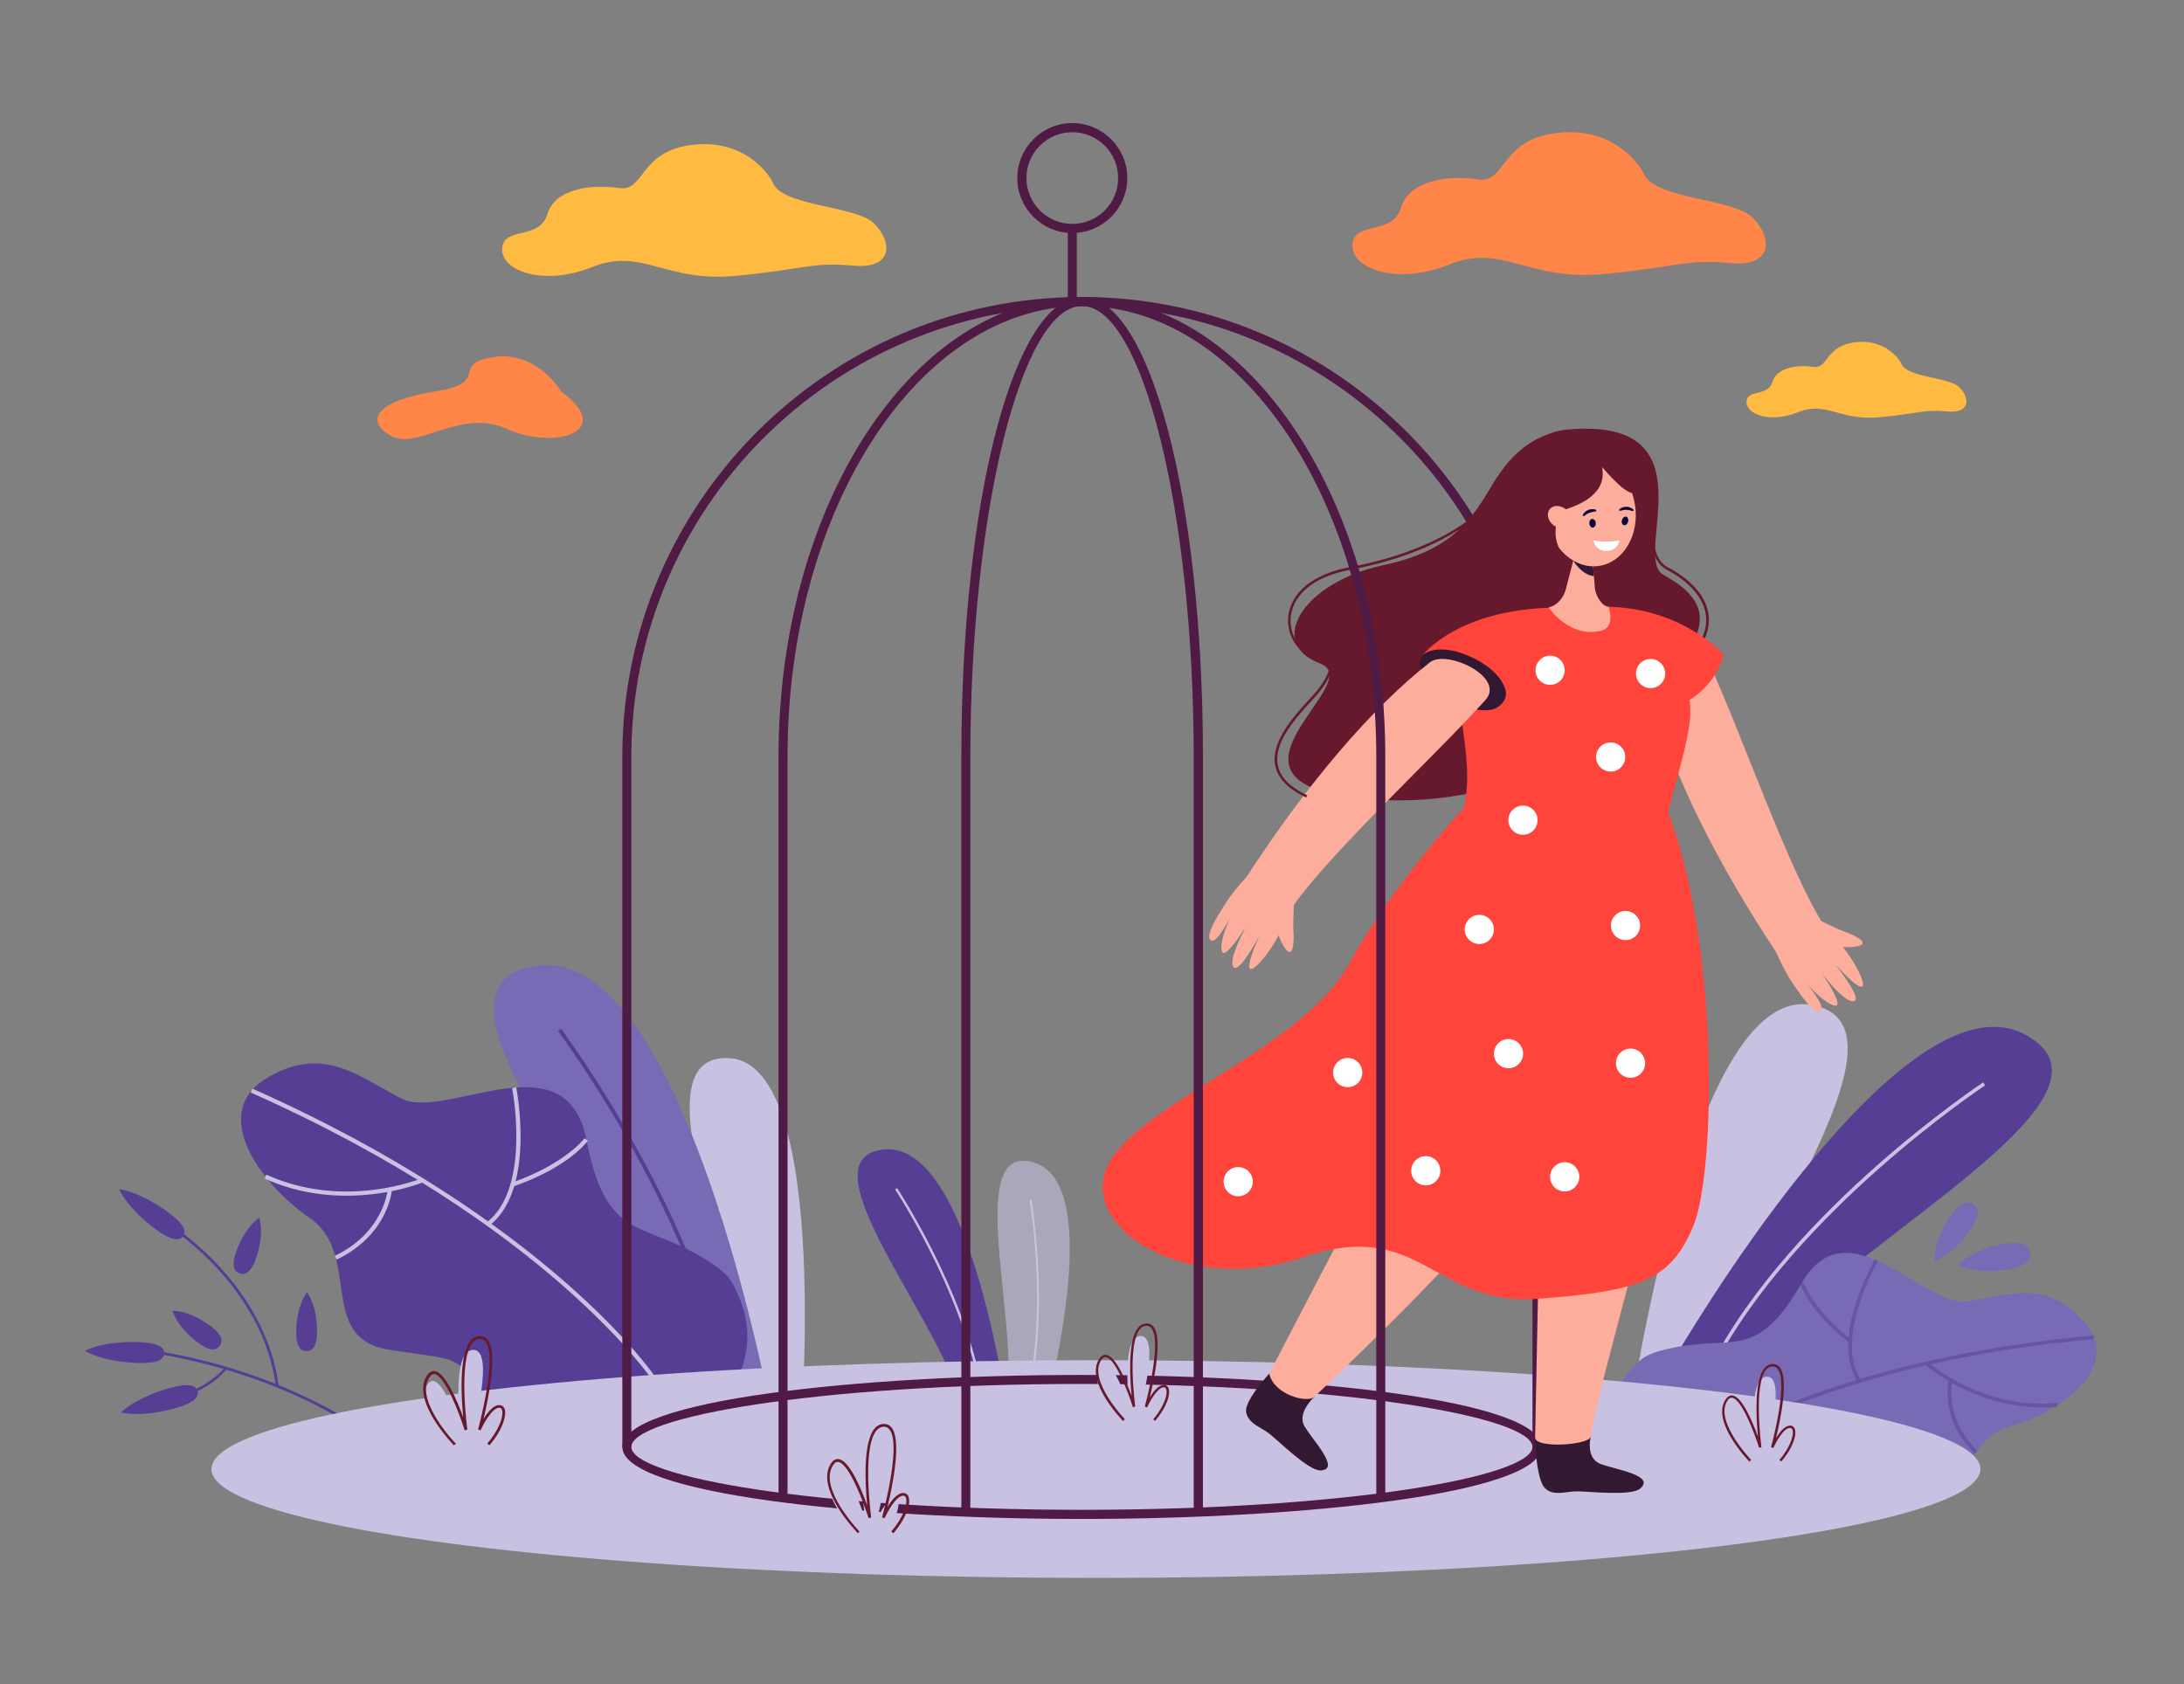 <?xml version="1.0" encoding="utf-8"?>
<!-- Generator: Adobe Illustrator 25.4.1, SVG Export Plug-In . SVG Version: 6.00 Build 0)  -->
<svg version="1.1" id="_x3C_Layer_x3E_" xmlns="http://www.w3.org/2000/svg" xmlns:xlink="http://www.w3.org/1999/xlink" x="0px"
	 y="0px" viewBox="0 0 1795.4 1384.9" style="enable-background:new 0 0 1795.4 1384.9;" xml:space="preserve">
<rect x="0" y="0" width="1795.4" height="1384.9" fill="#808080" stroke="none"/>
<style type="text/css">
	.st0{fill:#553E93;}
	.st1{fill:#C8C1E1;}
	.st2{fill:#786AB5;}
	.st3{opacity:0.6;}
	.st4{opacity:0.5;}
	.st5{fill:#FF8548;}
	.st6{fill:#FFBA41;}
	.st7{fill:#4F1A44;}
	.st8{fill:#FDAD9B;}
	.st9{fill:#66192D;}
	.st10{fill:#331832;}
	.st11{fill:#FF443C;}
	.st12{fill:#020202;}
	.st13{fill:#080435;}
	.st14{fill:#FFFFFF;}
</style>
<g>
	<g>
		<g>
			<g>
				<path class="st0" d="M210.3,1035c-4,11.4-8.9,13.5-13.3,12c-4.5-1.6-6.9-6.3-2.9-17.7c7.3-20.8,19-28,19-28
					S217.8,1013.9,210.3,1035z"/>
			</g>
			<g>
				<path class="st0" d="M260.6,1095.3c-0.1,12.1-4,15.7-8.7,15.6c-4.7,0-8.6-3.7-8.4-15.8c0.2-22.1,8.9-32.6,8.9-32.6
					S260.8,1072.9,260.6,1095.3z"/>
			</g>
			<g>
				<g>
					<g>
						<path class="st0" d="M388.6,1254.5l-1.9,1.3c-0.2-0.3-20.9-29.2-63.5-61.3c-39.3-29.5-105.9-67.8-199.8-82.3l0.3-2.3
							c94.4,14.6,161.3,53,200.9,82.8C367.6,1225,388.4,1254.2,388.6,1254.5z"/>
					</g>
				</g>
				<g>
					<g>
						<path class="st0" d="M229.1,1139.5l-2.3,0.3c-10.9-82.5-86.5-130.1-87.2-130.6l1.2-1.9
							C141.6,1007.7,218.1,1055.9,229.1,1139.5z"/>
					</g>
				</g>
				<g>
					<g>
						<path class="st0" d="M178.8,1133.4c-17.8,15-38.8,17.5-39,17.5l-0.2-2.3c0.3,0,27.1-3.2,45.3-24.4l1.7,1.5
							C184.1,1128.5,181.4,1131.1,178.8,1133.4z"/>
					</g>
				</g>
				<g>
					<g>
						<path class="st0" d="M114.1,1103.5c16.3,0.5,21.1,4.5,20.9,9.3c-0.2,4.7-5.1,8.4-21.5,7.9c-29.7-1-43.8-10-43.8-10
							S83.9,1102.5,114.1,1103.5z"/>
					</g>
				</g>
				<g>
					<g>
						<path class="st0" d="M139.7,1141.2c15.7-4.4,21.4-2,22.7,2.6c1.3,4.6-2.4,9.6-18.1,14c-28.6,8-44.8,3.6-44.8,3.6
							S110.6,1149.4,139.7,1141.2z"/>
					</g>
				</g>
				<g>
					<g>
						<path class="st0" d="M173.1,1090.3c9.7,7.2,10.3,12.5,7.5,16.3c-2.8,3.8-8,4.7-17.7-2.5c-17.7-13.2-21.1-26.4-21.1-26.4
							S155.2,1077,173.1,1090.3z"/>
					</g>
				</g>
				<g>
					<g>
						<path class="st0" d="M138.5,997c13.2,9.7,14.8,15.7,12,19.5c-2.8,3.8-9,4-22.2-5.6c-24-17.6-30.4-33.1-30.4-33.1
							S114.2,979.1,138.5,997z"/>
					</g>
				</g>
			</g>
		</g>
	</g>
	<g>
		<path class="st1" d="M657.3,1190.4c0,0,28-316-58-320.4c-86-4.4,28.1,215.9,17,307.6L657.3,1190.4z"/>
	</g>
	<g>
		<g>
			<path class="st2" d="M634.3,1163.9c0,0-71.1-388-193.5-369.8c-122.3,18.1,115,252.2,131.5,365.6L634.3,1163.9z"/>
		</g>
		<g>
			<g>
				<path class="st0" d="M599.6,1161.9c-10-78.5-47.8-159.8-77.7-214.1c-32.4-58.9-62.9-99.7-63.2-100.1l2.5-1.9
					c0.3,0.4,30.9,41.4,63.4,100.4c30.1,54.6,68,136.2,78.1,215.2L599.6,1161.9z"/>
			</g>
		</g>
	</g>
	<g>
		<g>
			<g>
				<path class="st0" d="M254.7,1001.5c43.3,30.2,5.3,99,65.2,108.3c59.9,9.2,56.8,3.9,73.1,38.4c0,0,0.7,27,20.7,39.8
					c78.9,50.5,248-26.9,188.1-133.4c-4.3-7.7-12.9-13.5-22.5-19.5c-52.4-32.2-80.7-13.7-97.3-98.2
					c-16.6-84.6-116.2-14.8-152.4-33.8c-36.2-19-64.7-44.1-110.6-16.5C173,914.2,211.4,971.4,254.7,1001.5z"/>
			</g>
		</g>
		<g>
			<g>
				<g>
					<path class="st1" d="M536.4,1134.9l2.9-1.9c-0.8-1.3-87.2-129.1-331.8-237.9l-1.4,3.2C449.7,1006.6,535.5,1133.6,536.4,1134.9z
						"/>
				</g>
			</g>
			<g>
				<g>
					<path class="st1" d="M422.4,975.4c44.8-15.7,60.3-36.6,60.9-37.5l-2.8-2c-0.1,0.2-15.6,20.9-59.2,36.3L422.4,975.4z"/>
				</g>
			</g>
			<g>
				<g>
					<path class="st1" d="M402.4,1007.6c15.9-12.3,24.7-35.9,25.5-68.3c0.6-24.2-3.5-45.1-3.5-45.3l-3.4,0.7
						c0.2,0.8,15.8,81.9-20.7,110.2L402.4,1007.6z"/>
				</g>
			</g>
			<g>
				<g>
					<path class="st1" d="M339.7,974.9c5.2-1.6,8.2-2.9,8.3-2.9l-1.4-3.2c-0.6,0.3-63.3,26.2-127.7-3l-1.4,3.2
						C269.4,992.5,320.2,981,339.7,974.9z"/>
				</g>
			</g>
			<g>
				<g>
					<path class="st1" d="M276.7,1035.7c21.8-10.4,33-25.2,38.5-35.8c6-11.5,6.8-20.5,6.9-20.9l-3.5-0.3c0,0.3-3.5,34.9-43.4,53.9
						L276.7,1035.7z"/>
				</g>
			</g>
		</g>
	</g>
	<g>
		<g class="st3">
			<path class="st1" d="M853.5,1181.3c0,0,60.1-204.6-2.8-225.2c-63-20.6-6.2,149.5-25.8,208.3L853.5,1181.3z"/>
		</g>
		<g>
			<g>
				<path class="st1" d="M837.4,1172c14.3-40.4,15.9-88.7,14.8-122.1c-1.2-36.2-5.9-63.3-6-63.5l1.7-0.3c0,0.3,4.7,27.4,6,63.8
					c1.1,33.6-0.5,82.1-14.9,122.8L837.4,1172z"/>
			</g>
		</g>
	</g>
	<g>
		<g>
			<path class="st0" d="M830,1173.4c0,0-29.6-235.2-103-228.3c-73.4,7,60.2,155.1,66.3,223.8L830,1173.4z"/>
		</g>
		<g>
			<g>
				<path class="st1" d="M809.4,1171.1c-3.4-47.5-23.2-97.5-39.2-131c-17.4-36.4-34.2-61.9-34.3-62.1l1.6-1.1
					c0.2,0.3,17,25.8,34.5,62.3c16.1,33.7,36,83.9,39.4,131.7L809.4,1171.1z"/>
			</g>
		</g>
	</g>
	<g>
		<g>
			<path class="st1" d="M1335.8,1190.5c0,0,50-381.7,153-364.3s-90.2,248.4-101.2,360L1335.8,1190.5z"/>
		</g>
		<g>
			<g>
				<path class="st0" d="M1376.4,1117c0,0,185.6-321.1,288.2-266.4c102.6,54.7-181.6,187-232,282.2L1376.4,1117z"/>
			</g>
			<g>
				<g>
					<path class="st1" d="M1407.8,1126.1c33.7-66.4,92.8-126.4,136.5-165c47.3-41.9,87.2-68.4,87.6-68.7l-1.6-2.5
						c-0.4,0.3-40.4,26.9-87.9,68.9c-43.9,38.8-103.3,99.1-137.1,165.9L1407.8,1126.1z"/>
				</g>
			</g>
		</g>
		<g>
			<g>
				<g>
					<path class="st2" d="M1721.1,1099.6L1721.1,1099.6c-0.2-0.5-0.4-1-0.6-1.5l0,0c-1.5-3.4-3.7-6.9-6.6-10.4
						c-30.3-36-61.1-23.2-96.5-17.7c-19.6,3-47.6-21.9-75-33.8l-0.1,0h0c-0.4-0.2-0.8-0.3-1.2-0.5c-2.5-1-5-2-7.5-2.8
						c-19.2-6.1-37.7-3.6-52.4,21.9v0c0,0,0,0,0,0c-0.3,0.6-0.7,1.2-1,1.7v0c-23.1,39.3-38.9,45.4-60,47.2h0
						c-1.2,0.1-2.4,0.2-3.6,0.3h0c-9.8,0.6-20.8,0.7-34.1,2.8h0c-0.5,0.1-1,0.2-1.5,0.3c-0.3,0.1-0.5,0.1-0.8,0.1
						c-2.4,0.4-4.9,0.9-7.5,1.5c-5.6,1.3-10.9,2.6-15.5,4.5c-3.3,1.4-6.3,3.1-8.8,5.2c-10.6,9.5-17.7,19.7-21.9,30.2
						c-5.7,14.4-6,29.4-2.1,44c21.5,1.3,41.9,2.4,61.3,3.4c1.7,0.1,3.5,0.2,5.2,0.3c2,0.1,3.9,0.2,5.9,0.3c4.5,0.2,9,0.4,13.5,0.6
						c30.8,1.4,59.2,2.5,85.7,3c46.7,1,62.9,38.6,100.2,29.6c10.3-2.5,27.5-34.3,28.5-35.8l0,0c0.3-0.4,0.6-0.9,0.9-1.3
						c6.2-8.9,14-16.3,26.1-19.7c12.7-3.6,25.8-9.2,37.2-16.2c0,0,0,0,0,0c0.9-0.6,1.9-1.2,2.8-1.8
						C1714.1,1140.5,1729.3,1120.4,1721.1,1099.6z"/>
				</g>
			</g>
			<g class="st4">
				<g>
					<g>
						<path class="st0" d="M1721.3,1101.1c-50.7,4.5-95.4,11.9-134.4,20.7c-1.3,0.3-2.5,0.6-3.8,0.9
							c-105.7,24.3-168.4,58.7-192.2,73.7c-1.7-0.1-3.5-0.2-5.2-0.3c17.2-11.2,63.2-38,140.6-61.5c1-0.3,2-0.6,3-0.9
							c50.5-15.1,114-28.6,191.3-35.6c0.2,0,0.3,0,0.5,0l0.1,1.5v0L1721.3,1101.1z"/>
					</g>
				</g>
				<g>
					<g>
						<path class="st0" d="M1519.7,1103.7c-32.7-25.8-39.6-47.5-39.9-48.4l2.9-0.9c0.1,0.2,7,21.8,38.9,46.9L1519.7,1103.7z"/>
					</g>
				</g>
				<g>
					<g>
						<path class="st0" d="M1527.2,1136.2c-9.7-14.7-10.3-36.9-1.8-64c6.4-20.3,15.7-36.5,15.8-36.7l2.6,1.5
							c-0.4,0.6-36.4,63.5-14.1,97.4L1527.2,1136.2z"/>
					</g>
				</g>
				<g>
					<g>
						<path class="st0" d="M1588.5,1126.8c-3.9-2.8-6-4.7-6.1-4.8l2-2.3c0.4,0.4,45.1,39.7,106.9,33.8l0.3,3
							C1641.9,1161.4,1603,1137.4,1588.5,1126.8z"/>
					</g>
				</g>
				<g>
					<g>
						<path class="st0" d="M1623.5,1195.2c-15.2-14.8-20.2-30.3-21.8-40.7c-1.7-11.3,0.2-19,0.2-19.3l3,0.7
							c-0.1,0.3-7,29.9,20.7,57.1L1623.5,1195.2z"/>
					</g>
				</g>
			</g>
		</g>
		<g>
			<path class="st1" d="M1368.5,856.9c-0.7-14.1,3.5-18.5,9.1-18.8c5.5-0.3,10.2,3.7,10.9,17.8c1.3,25.6-8.1,38.5-8.1,38.5
				S1369.8,882.9,1368.5,856.9z"/>
		</g>
		<g>
			<path class="st2" d="M1647.7,1022.7c14.8-2.5,20,1.4,21,7.2c1,5.8-2.6,11.2-17.4,13.8c-26.9,4.6-41.7-3.6-41.7-3.6
				S1620.4,1027.4,1647.7,1022.7z"/>
		</g>
		<g>
			<path class="st2" d="M1603.5,999.6c8-11.6,14-12.6,18.6-9.4c4.6,3.1,5.9,9.1-2.1,20.7c-14.5,21.2-29.7,25.8-29.7,25.8
				S1588.8,1021.1,1603.5,999.6z"/>
		</g>
	</g>
	<g>
		<ellipse class="st1" cx="900.9" cy="1207.9" rx="727.1" ry="89.5"/>
	</g>
	<g>
		<path class="st5" d="M1350.8,141.6c0,0-19.5-37.2-68.8-32.5c-49.3,4.7-43.4,41.9-66.9,38.4c-23.5-3.5-56.3,0-63.4,23.3
			c-7,23.3-38.7,10.5-39.9,30.3c-1.2,19.8,36.4,33.8,79.8,16.3s64.5,13.6,125.6,8c61-5.6,68.6-12.6,104.7-9.1s35.3-21.1,18.8-37.4
			C1424.4,162.6,1357.9,164.1,1350.8,141.6z"/>
	</g>
	<g>
		<path class="st6" d="M1562.9,298.6c0,0-10.4-19.8-36.6-17.3c-26.2,2.5-23.1,22.3-35.6,20.4c-12.5-1.9-30,0-33.7,12.4
			c-3.7,12.4-20.6,5.6-21.2,16.1c-0.6,10.5,19.3,18,42.4,8.7c23.1-9.3,34.3,7.2,66.8,4.2c32.5-3,36.5-6.7,55.7-4.8
			c19.2,1.9,18.8-11.2,10-19.9C1602,309.7,1566.6,310.6,1562.9,298.6z"/>
	</g>
	<g>
		<path class="st6" d="M634.9,149.1c0,0-18.1-34.6-63.9-30.2c-45.8,4.3-40.4,39-62.2,35.7c-21.8-3.2-52.4,0-58.9,21.6
			c-6.5,21.6-36,9.7-37.1,28.1c-1.1,18.4,33.8,31.4,74.2,15.2c40.4-16.2,60,12.6,116.7,7.4c56.7-5.2,63.7-11.7,97.3-8.5
			c33.6,3.2,32.8-19.6,17.5-34.7C703.2,168.6,641.4,170.1,634.9,149.1z"/>
	</g>
	<g>
		<path class="st5" d="M461.4,322c0,0-19.8-34-55.9-28.4c-36.2,5.6-0.8,20.9-48.2,28.4c-47.4,7.5-57.9,23.4-36.2,36.2
			c21.7,12.8,57.1-23.1,95.6-5.6C455.2,370.2,506.8,355.2,461.4,322z"/>
	</g>
	<g>
		<path class="st7" d="M1267.2,1189.7h-7.4V622c0-204.2-166.1-370.4-370.4-370.4S519,417.8,519,622v567.7h-7.4V622
			c0-208.3,169.5-377.8,377.8-377.8s377.8,169.5,377.8,377.8V1189.7z"/>
	</g>
	<g>
		<path class="st7" d="M889.4,1248.9c-183.2,0-377.8-20.7-377.8-59.2s194.7-59.2,377.8-59.2s377.8,20.8,377.8,59.2
			S1072.5,1248.9,889.4,1248.9z M889.4,1137.9c-218.3,0-370.4,27.3-370.4,51.8s152.1,51.7,370.4,51.7s370.4-27.3,370.4-51.7
			S1107.7,1137.9,889.4,1137.9z"/>
	</g>
	<g>
		<path class="st7" d="M881.5,191.6c-24.9,0-45.2-20.3-45.2-45.2c0-24.9,20.3-45.2,45.2-45.2c24.9,0,45.2,20.3,45.2,45.2
			C926.7,171.3,906.4,191.6,881.5,191.6z M881.5,108.7c-20.8,0-37.7,16.9-37.7,37.7s16.9,37.7,37.7,37.7c20.8,0,37.7-16.9,37.7-37.7
			S902.3,108.7,881.5,108.7z"/>
	</g>
	<g>
		<rect x="877.8" y="187.9" class="st7" width="7.4" height="63.6"/>
	</g>
	<g>
		<g>
			<g>
				<g>
					<path class="st8" d="M1499.8,761.6c-29.8-47-66.5-154.3-94.6-216c-10.5-23-51,12.5-46.6,29.3c15,58.3,51.9,133.8,103.8,211.4
						L1499.8,761.6z"/>
				</g>
			</g>
			<g>
				<path class="st8" d="M1474.4,809.4c-1.2-1.8-2.3-3.4-3.1-4.6c-0.7-1-1.2-1.9-1.6-2.9c-8.9-15.1-12.2-26.2-12.2-26.2
					s24.3-24.5,27.8-23.4c8.1,2.5,23.2,11.1,31.3,13.8c3.5,1.2,15.1,5.9,14.6,9.4c-0.4,3.1-11,3.6-16.2,3.2
					c15.5,19.2,30,53.5-5.2,15.4c0,0,0,0-0.1,0.1c3.2,4.2,21.2,27.3,14.3,29c-6.1,1.5-19.7-14.5-25-21.3c-0.1,0-0.1,0.1-0.2,0.1
					c4.9,7.3,16.3,25.3,9.9,24.8c-8.1-0.6-23.3-17.9-23.3-17.9s19,22.5,9.7,22.9C1489.8,832,1480.2,818.1,1474.4,809.4L1474.4,809.4
					C1474.4,809.4,1474.4,809.4,1474.4,809.4z"/>
			</g>
		</g>
		<g>
			<g>
				<path class="st9" d="M1401.6,524.7l-2-0.8c12.9-30.6-19.2-50.2-29.4-55.5c-7.4-3.9-11.9-12.5-12.9-25
					c-0.7-9.3,0.7-17.3,0.7-17.7l2.1,0.4c-0.1,0.3-5.5,31.9,11,40.4C1381.8,471.9,1415.2,492.3,1401.6,524.7z"/>
			</g>
		</g>
		<g>
			<path class="st9" d="M1288.2,353.2c-5,0.5-10,1.6-14.6,3.4c-11.9,4.6-28.8,11.8-46.9,42.1c-16.2,27.1-31.8,53.7-89.6,66
				c-65.7,14.1-96.6,64-52,80.8c41.4,15.6-103.4,98.1,36.5,111.2c133,12.5,218-64.3,246.6-96.4c35.8-40.2,42.1-64.2-0.7-87.6
				C1340.6,458.2,1409.7,342.2,1288.2,353.2z"/>
		</g>
		<g>
			<path class="st10" d="M1307.7,1181.2c0,0-4.4,17.3,7.4,22.2c11.8,4.9,46.1,9.3,33.3,20.5c-7.3,6.4-42,2.3-51.8,2.3
				c-9.8,0-19,4.2-26.2-2.3c-8-7.1-8.5-42.7-8.5-42.7s16.9,4.4,24.5,4.2C1297.4,1185.1,1307.7,1181.2,1307.7,1181.2z"/>
		</g>
		<g>
			<path class="st10" d="M1080.6,1148.4c0,0-14.6,13-8.3,24.1c6.2,11.1,30.4,35.7,13.4,36.5c-9.8,0.5-34.4-24.1-42.1-30.1
				c-7.7-6-17.5-8.3-19.2-17.9c-1.8-10.5,24.2-37.3,24.2-37.3s6.3,12.4,12.4,16.9C1069.8,1147.2,1080.6,1148.4,1080.6,1148.4z"/>
		</g>
		<g>
			<path class="st8" d="M1386.6,788.8c-3,33.2-8.2,76.3-17,128.8c-16.9,100.6-54.3,214.7-61.9,263.7c-1.1,6.9-47.5,10.2-45.7,0
				l6.9-345.2l3.2-58.9C1272.1,777.2,1391.6,733.8,1386.6,788.8z"/>
		</g>
		<g>
			<path class="st8" d="M1340.1,790.5c0,0-88.8,169.4-126.2,220.8c-26.4,36.4-133.3,137.1-133.3,137.1c-5.6,5.6-33.3-1.4-37.2-19
				c0,0,69.7-134.7,92.9-176.8c27-48.9,55.4-187.9,55.4-187.9c1.8-4.5,18.5-3.9,23.3-3.6C1254.2,764.2,1345.3,773.8,1340.1,790.5z"
				/>
		</g>
		<g>
			<path class="st11" d="M1249.2,531.3c0,0,28.3-43.7,88.5-27.4c28.5,7.7,29.8,8.6,47.8,59c7.8,21.9,5.2,34-14.4,104.9
				c0,0-79,55.1-188.1,45.6c33.8-60.1,23.9-80.2,11.7-167.4C1191.5,523.5,1239.8,545.2,1249.2,531.3z"/>
		</g>
		<g>
			<path class="st11" d="M1168,540.5l64.6,36.9c0,0,122.4,15.4,149.8,1.8c29.5-14.6,34.4-41,34.4-41s-35.4-40.8-101.6-39.3
				c-9.3,0.2-26.6,0.4-35.7,0.6C1195.7,500.7,1168,540.5,1168,540.5z"/>
		</g>
		<g>
			<path class="st12" d="M1261.9,934.7c-0.1,0-0.2,0-0.4-0.1c-0.6-0.2-0.9-0.8-0.7-1.4l26.5-74.3c6.5-19.7,20-36.2,37.9-46.3
				c0.5-0.3,1.2-0.1,1.5,0.4c0.3,0.5,0.1,1.2-0.4,1.5c-17.4,9.9-30.5,25.9-36.9,45.1l-26.6,74.3
				C1262.7,934.4,1262.3,934.7,1261.9,934.7z"/>
		</g>
		<g>
			<path class="st10" d="M1168,540.5c-3.5,6.6,3.3,24.9,28.3,36.8c25,11.9,37.2,6.3,41.1-3.3c2.9-7.2-4.5-23-28.2-33.9
				C1184.6,528.8,1170.5,535.7,1168,540.5z"/>
		</g>
		<g>
			<path class="st8" d="M1316.3,518.6c12.2-3.1,6.1-19.7,6.1-19.7c-5.5-0.1-10.9-9.7-11.3-15.2l-0.5-6.7l-0.3-3.3l-0.9-10.6
				l-0.8-9.5l-3.2-38.9l-10.3,39.6l-1.8,6.7l-6,23.2c-1.9,7.4-6.8,13.3-14.2,15.3C1273.1,499.6,1290.4,525.1,1316.3,518.6z"/>
		</g>
		<g>
			<path class="st10" d="M1293.4,461.1c0,0,6.6,11.5,16.9,12.6l-0.9-10.6C1303,461.9,1293.4,461.1,1293.4,461.1z"/>
		</g>
		<g>
			
				<ellipse transform="matrix(0.987 -0.159 0.159 0.987 -50.27 213.507)" class="st8" cx="1308.1" cy="420.7" rx="36.8" ry="45.1"/>
		</g>
		<g>
			<path class="st9" d="M1317.2,384.2c-0.8,1.5,8.5,23.6-33.4,35.6c-42,12.1-24.3-43.4,7.1-49.5c45.3-8.7,56.7,20.7,54.1,32.3
				C1342.3,414.4,1317.2,384.2,1317.2,384.2z"/>
		</g>
		<g>
			<path class="st9" d="M1287.3,411.8c0,0-14.6,21-5.6,38.8c0,0-11.9-9.4-12.7-13.5c-0.9-4.1-0.5-19.3-0.5-19.3L1287.3,411.8z"/>
		</g>
		<g>
			<path class="st8" d="M1277.6,432.2c4.7,3.3,10.6,2.8,13-1.1c2.5-3.9,0.6-9.7-4.1-12.9c-4.7-3.3-10.6-2.8-13,1.1
				C1271.1,423.2,1272.9,429,1277.6,432.2z"/>
		</g>
		<g>
			<g>
				<path class="st13" d="M1311.7,420.6c0.2-0.1,0.4-0.3,0.5-0.6c0.1-0.4-0.2-0.9-0.6-1c-0.3-0.1-6.3-2-10.3,4
					c-0.3,0.4-0.2,0.9,0.2,1.2c0.4,0.3,0.8,0.1,1.2-0.2c3.4-3.1,8.4-3.4,8.6-3.4C1311.4,420.6,1311.6,420.6,1311.7,420.6z"/>
			</g>
		</g>
		<g>
			<path class="st13" d="M1306.6,430.6c0.2,2,1.6,3.4,3,3.2c1.4-0.2,2.4-1.9,2.2-3.9c-0.2-2-1.6-3.4-3-3.2
				C1307.3,426.9,1306.3,428.6,1306.6,430.6z"/>
		</g>
		<g>
			<g>
				<path class="st13" d="M1342,420.3c0.3,0,0.5-0.1,0.7-0.4c0.3-0.4,0.2-0.9-0.2-1.2c-0.2-0.2-5-4.3-11.1-0.2
					c-0.4,0.3-0.5,0.8-0.2,1.2c0.3,0.4,0.7,0.4,1.2,0.2c4.3-1.6,9,0,9.2,0.2C1341.6,420.2,1341.8,420.3,1342,420.3z"/>
			</g>
		</g>
		<g>
			<path class="st13" d="M1333.3,427.6c-0.5,1.9,0.2,3.8,1.6,4.2c1.4,0.4,3-0.9,3.5-2.8c0.5-1.9-0.2-3.8-1.6-4.2
				C1335.4,424.5,1333.9,425.7,1333.3,427.6z"/>
		</g>
		<g>
			<g>
				<g>
					<path class="st8" d="M1060.6,748.3c31.3-46,115.1-122.4,160.5-172.7c17-18.8-31.8-41.8-45.5-31.1
						c-47.5,37-102.1,100.8-152.7,179.4L1060.6,748.3z"/>
				</g>
			</g>
			<g>
				<path class="st8" d="M1006.7,744c1.2-1.9,2.2-3.5,3-4.7c0.6-1,1.3-1.9,2-2.6c10.4-14.2,19.2-21.6,19.2-21.6s32.2,12.5,32.6,16.2
					c0.9,8.5-0.9,25.7-0.2,34.2c0.3,3.7,0.6,16.2-2.8,17.2c-3,0.9-7.7-8.7-9.4-13.6c-11.4,21.9-37.1,48.8-16.2,1.3c0,0,0,0-0.1,0
					c-2.5,4.6-16.6,30.3-20.9,24.6c-3.8-5,5.5-23.8,9.6-31.5c-0.1,0-0.1-0.1-0.2-0.1c-4.8,7.4-16.7,25-18.8,18.9
					c-2.7-7.6,7.1-28.5,7.1-28.5s-13.1,26.4-17.2,18C992.1,767.2,1001,752.8,1006.7,744L1006.7,744
					C1006.7,744,1006.7,744,1006.7,744z"/>
			</g>
		</g>
		<g>
			<path class="st14" d="M1309.8,444.3c0,0,9.7,2.4,21.6,0c0,0-1.4,8.7-10.8,8.7C1311.3,453,1309.8,444.3,1309.8,444.3z"/>
		</g>
		<g>
			<g>
				<path class="st9" d="M1076.9,539.1c-11.7-4.7-19.2-18.1-17.9-32c0.9-9.6,7.8-32.7,51.3-40.9c74.2-14,104.6-45,104.9-45.3
					l1.5,1.5c-0.3,0.3-31.1,31.8-106,45.9c-42.1,7.9-48.7,29.9-49.6,39c-1.3,13,5.7,25.5,16.6,29.8L1076.9,539.1z"/>
			</g>
		</g>
		<g>
			<g>
				<path class="st9" d="M1073.7,655.7c-14.8-7-23.4-15.8-25.4-26.3c-3.6-18.7,13.4-38.8,29.6-56.1c15.6-16.6,15.7-27.2,15.7-27.3
					l2.1,0c0,0.5,0,11.5-16.2,28.8c-15.9,16.9-32.5,36.5-29.1,54.3c1.9,9.8,10,18.1,24.2,24.8L1073.7,655.7z"/>
			</g>
		</g>
		<g>
			<path class="st11" d="M1203.3,664.5c0,0-55.7,58.7-94.9,129c-39.2,70.3-175.9,115.3-198.4,166.1
				c-22.5,50.8,65.5,106.6,161.8,73.9c96.3-32.7,107,40.8,192.5,34.4c85.5-6.4,109.3-15.8,127.7-59.8
				c18.4-43.9,21.4-230.6-20.8-340.3L1203.3,664.5z"/>
		</g>
		<g>
			
				<ellipse transform="matrix(0.16 -0.987 0.987 0.16 60.065 1834.542)" class="st14" cx="1108.2" cy="882" rx="12" ry="12"/>
		</g>
		<g>
			<path class="st14" d="M1228.1,866.3c0-6.6,5.4-12,12-12c6.6,0,12,5.4,12,12c0,6.6-5.4,12-12,12
				C1233.5,878.4,1228.1,873,1228.1,866.3z"/>
		</g>
		<g>
			<path class="st14" d="M1274.3,967.6c0-6.6,5.4-12,12-12c6.6,0,12,5.4,12,12c0,6.6-5.4,12-12,12
				C1279.7,979.7,1274.3,974.3,1274.3,967.6z"/>
		</g>
		<g>
			
				<ellipse transform="matrix(0.23 -0.973 0.973 0.23 182.131 1977.341)" class="st14" cx="1340.3" cy="873.6" rx="12" ry="12"/>
		</g>
		<g>
			<path class="st14" d="M1324.3,761c0-6.6,5.4-12,12-12c6.6,0,12,5.4,12,12c0,6.6-5.4,12-12,12C1329.7,773,1324.3,767.6,1324.3,761
				z"/>
		</g>
		<g>
			<circle class="st14" cx="1216.1" cy="764.2" r="12"/>
		</g>
		<g>
			
				<ellipse transform="matrix(0.707 -0.707 0.707 0.707 -110.049 1082.936)" class="st14" cx="1252.2" cy="674.3" rx="12" ry="12"/>
		</g>
		<g>
			
				<ellipse transform="matrix(0.16 -0.987 0.987 0.16 497.878 1829.918)" class="st14" cx="1324.3" cy="622.4" rx="12" ry="12"/>
		</g>
		<g>
			<circle class="st14" cx="1274.3" cy="551.1" r="12"/>
		</g>
		<g>
			<path class="st14" d="M1344.9,553.8c0-6.6,5.4-12,12-12s12,5.4,12,12c0,6.6-5.4,12-12,12S1344.9,560.5,1344.9,553.8z"/>
		</g>
		<g>
			<circle class="st14" cx="1172.1" cy="962.6" r="12"/>
		</g>
		<g>
			<circle class="st14" cx="1017.9" cy="971.6" r="12"/>
		</g>
	</g>
	<g>
		<path class="st7" d="M988.7,1242.5h-7.4V622c0-200.8-42.1-370.4-91.8-370.4c-49.8,0-91.8,169.6-91.8,370.4v620.5h-7.4V622
			c0-211.8,43.6-377.8,99.3-377.8c55.7,0,99.3,166,99.3,377.8V1242.5z"/>
	</g>
	<g>
		<path class="st7" d="M1138.8,1231.5h-7.4V622c0-204.2-108.6-370.4-242-370.4s-242,166.1-242,370.4v609.5H640V622
			c0-208.3,111.9-377.8,249.4-377.8s249.4,169.5,249.4,377.8V1231.5z"/>
	</g>
	<g>
		<g>
			<path class="st1" d="M370.9,1187.6c0,0-30.1-31-19.8-48.7c10.4-17.7,27.9,37.9,27.9,37.9s-9.1-65.8,9.7-66.9
				c18.8-1.1,0,66.9,0,66.9s7-15.9,13.8-16.8c6.8-1,4.9,13.5-7.3,27.6H370.9z"/>
		</g>
		<g>
			<path class="st9" d="M373.1,1188.3c-1.4-1.5-34.6-36-22.6-56.5c1.9-3.2,4.2-4.7,6.8-4.4c8.8,1,18.5,24.2,23.5,38
				c-1.7-17.3-3.5-51.5,5.9-62.9c2-2.5,4.5-3.8,7.3-4c2.8-0.1,5.1,0.8,6.8,2.9c8.5,10.5,0.9,47.8-3.3,65.3
				c3.1-5.1,7.6-10.8,12.1-11.4c2.1-0.2,3.8,0.5,4.8,2.2c2.8,5-1,18-12.1,30.9l-1.7-1.5c10.9-12.7,13.9-24.6,11.8-28.3
				c-0.5-0.9-1.3-1.3-2.5-1.1c-5.8,0.8-12.6,13.6-14.8,18.5l-2.1-0.7c0.2-0.6,16.3-59.7,6.1-72.3c-1.3-1.6-2.8-2.2-4.9-2.1
				c-2.2,0.1-4.1,1.2-5.8,3.2c-11.9,14.5-4.3,70.9-4.2,71.4l-2.2,0.5c-3.9-12.5-16.1-45.2-24.9-46.2c-1.7-0.1-3.2,0.9-4.6,3.4
				c-11.2,19.1,21.9,53.6,22.3,53.9L373.1,1188.3z"/>
		</g>
	</g>
	<g>
		<g>
			<path class="st1" d="M703.1,1259.8c0,0-30.1-31-19.8-48.7c10.4-17.7,27.9,37.9,27.9,37.9s-9.1-65.8,9.7-66.9
				c18.8-1.1,0,66.9,0,66.9s7-15.9,13.8-16.8c6.8-1,4.9,13.5-7.3,27.6H703.1z"/>
		</g>
		<g>
			<path class="st9" d="M705.2,1260.6c-1.4-1.5-34.6-36-22.6-56.5c1.9-3.2,4.2-4.7,6.8-4.4c8.8,1,18.5,24.2,23.5,38
				c-1.7-17.3-3.5-51.5,5.9-62.9c2-2.5,4.5-3.8,7.3-4c2.8-0.1,5.1,0.8,6.8,2.9c8.5,10.5,0.9,47.8-3.3,65.3
				c3.1-5.1,7.6-10.8,12.1-11.4c2.1-0.2,3.8,0.5,4.8,2.2c2.8,5-1,18-12.1,30.9l-1.7-1.5c10.9-12.7,13.9-24.6,11.8-28.3
				c-0.5-0.9-1.3-1.3-2.5-1.1c-5.8,0.8-12.6,13.6-14.8,18.5l-2.1-0.7c0.2-0.6,16.3-59.7,6.1-72.3c-1.2-1.4-2.6-2.2-4.5-2.2
				c-0.1,0-0.3,0-0.5,0c-2.2,0.1-4.1,1.2-5.8,3.2c-11.9,14.5-4.3,70.9-4.2,71.4l-2.2,0.5c-3.9-12.5-16.1-45.2-25-46.2
				c-1.7-0.1-3.2,0.9-4.6,3.4c-11.2,19.1,21.9,53.6,22.2,53.9L705.2,1260.6z"/>
		</g>
	</g>
	<g>
		<g>
			<path class="st1" d="M921.4,1167.7c0,0-26.9-27.7-17.6-43.4c9.2-15.8,24.9,33.9,24.9,33.9s-8.1-58.7,8.7-59.7
				c16.8-1,0,59.7,0,59.7s6.2-14.2,12.3-15s4.3,12-6.5,24.6H921.4z"/>
		</g>
		<g>
			<path class="st9" d="M923.3,1168.4c-1.3-1.3-30.9-32.1-20.1-50.4c1.7-2.9,3.7-4.2,6.1-4c7.9,0.9,16.5,21.6,21,33.9
				c-1.5-15.4-3.2-45.9,5.2-56.1c1.8-2.2,4-3.4,6.6-3.6c2.5-0.2,4.5,0.7,6.1,2.6c7.6,9.4,0.8,42.6-3,58.2c2.8-4.6,6.7-9.6,10.8-10.2
				c1.9-0.3,3.4,0.4,4.3,2c2.5,4.5-0.9,16-10.8,27.5l-1.5-1.3c9.7-11.3,12.4-22,10.5-25.3c-0.5-0.8-1.1-1.1-2.3-1
				c-5.2,0.8-11.3,12.1-13.2,16.5l-1.9-0.7c0.2-0.5,14.6-53.2,5.4-64.5c-1.1-1.4-2.6-2-4.4-1.9c-2,0.1-3.7,1-5.1,2.8
				c-10.6,13-3.8,63.2-3.8,63.7l-1.9,0.4c-3.5-11.2-14.3-40.3-22.3-41.2c-1.5-0.1-2.9,0.8-4.1,3c-10,17,19.6,47.8,19.8,48.1
				L923.3,1168.4z"/>
		</g>
	</g>
	<g>
		<g>
			<path class="st1" d="M1436.3,1201.1c0,0-26.9-27.7-17.6-43.4c9.2-15.8,24.9,33.9,24.9,33.9s-8.1-58.7,8.7-59.7
				c16.8-1,0,59.7,0,59.7s6.2-14.2,12.3-15c6.1-0.9,4.3,12-6.5,24.6H1436.3z"/>
		</g>
		<g>
			<path class="st9" d="M1438.2,1201.8c-1.3-1.3-30.9-32.1-20.1-50.4c1.7-2.9,3.8-4.3,6.1-4c7.9,0.9,16.5,21.6,21,33.9
				c-1.5-15.4-3.2-45.9,5.2-56.2c1.8-2.2,4-3.4,6.6-3.6c0.2,0,0.4,0,0.5,0c2.2,0,4.1,0.9,5.5,2.7c7.6,9.4,0.8,42.6-3,58.2
				c2.8-4.6,6.7-9.6,10.8-10.2c1.9-0.3,3.4,0.4,4.3,2c2.5,4.5-0.9,16-10.8,27.5l-1.5-1.3c9.7-11.3,12.4-22,10.5-25.3
				c-0.5-0.8-1.1-1.1-2.3-1c-5.2,0.7-11.3,12.1-13.2,16.5l-1.9-0.7c0.2-0.5,14.6-53.2,5.4-64.5c-1.1-1.4-2.6-2-4.4-1.9
				c-2,0.1-3.7,1.1-5.1,2.8c-10.6,13-3.8,63.2-3.8,63.7l-1.9,0.4c-3.5-11.2-14.3-40.3-22.3-41.2c-1.6-0.1-2.9,0.8-4.1,3
				c-10,17,19.6,47.8,19.8,48.1L1438.2,1201.8z"/>
		</g>
	</g>
</g>
</svg>
